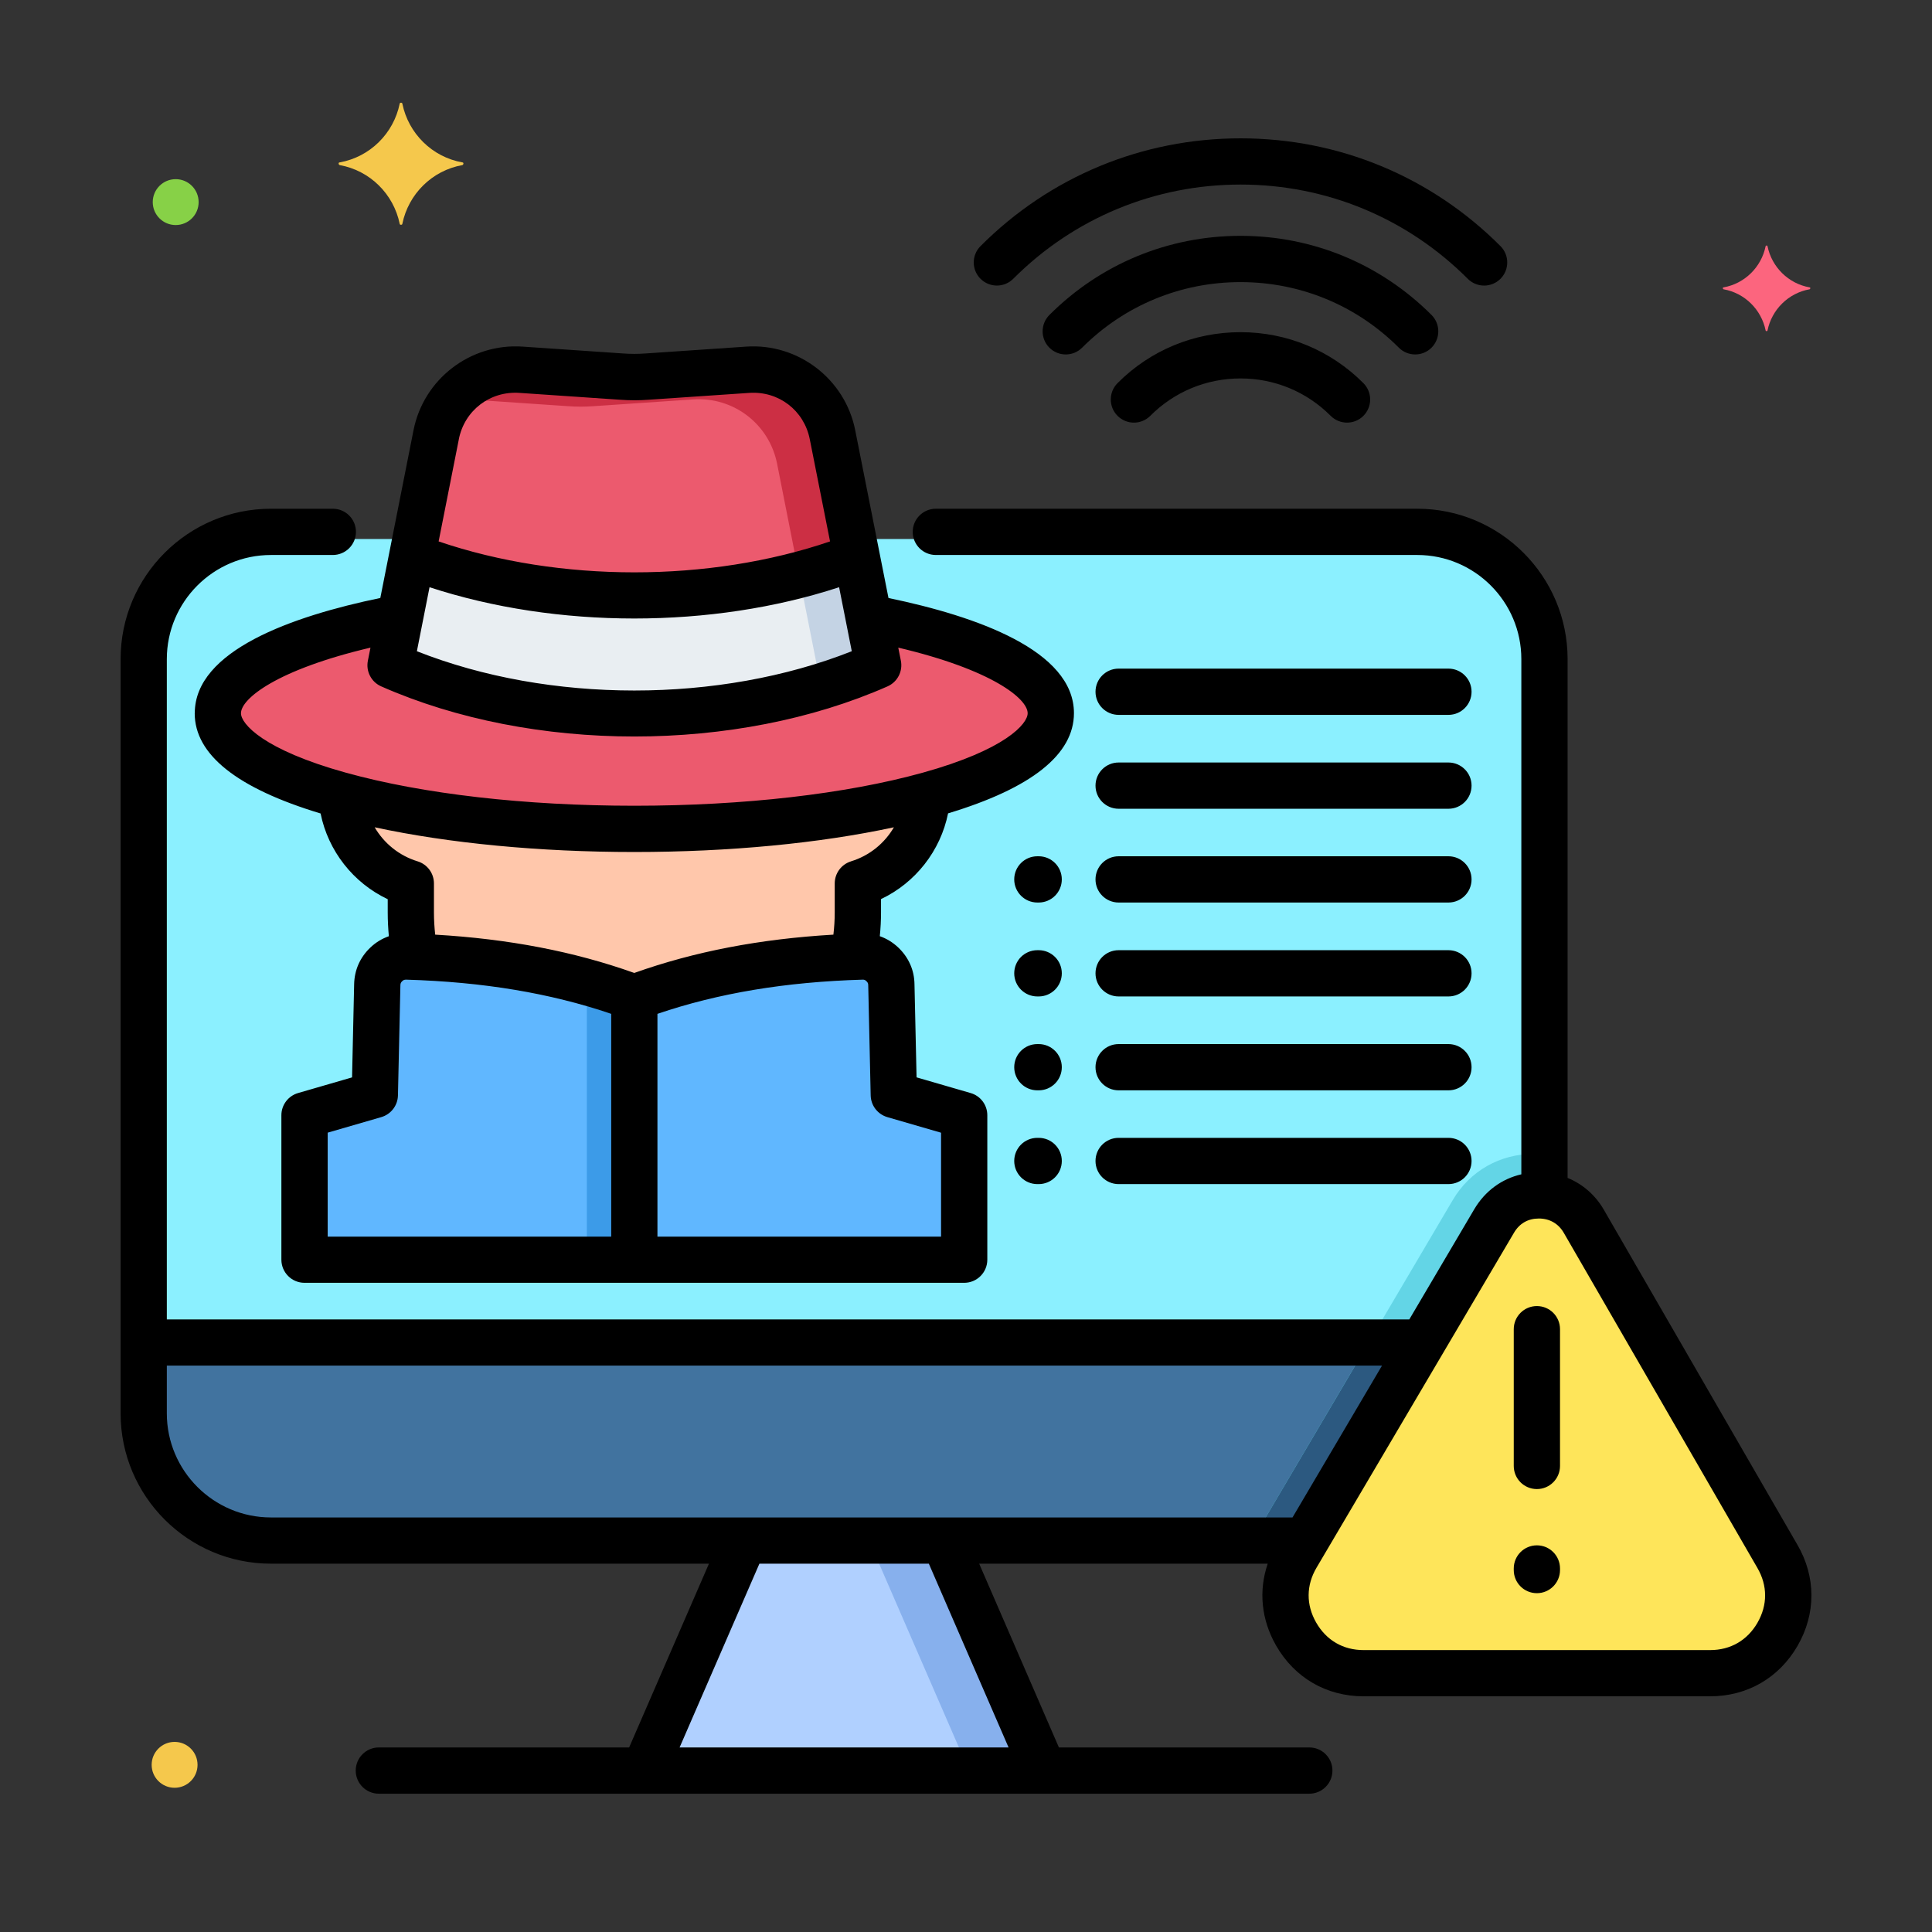 <?xml version="1.0" encoding="UTF-8"?>
<svg id="Layer_1" data-name="Layer 1" xmlns="http://www.w3.org/2000/svg" viewBox="0 0 512 512">
  <rect x="0" y="0" width="512" height="512" fill="#333333" stroke="none"/>
  <defs>
    <style>
      .cls-1 {
        fill: #60b7ff;
      }

      .cls-1, .cls-2, .cls-3, .cls-4, .cls-5, .cls-6, .cls-7, .cls-8, .cls-9, .cls-10, .cls-11, .cls-12, .cls-13, .cls-14 {
        fill-rule: evenodd;
      }

      .cls-2 {
        fill: #63d5e6;
      }

      .cls-3 {
        fill: #c4d3e4;
      }

      .cls-4 {
        fill: #e9eef2;
      }

      .cls-5 {
        fill: #8bf0ff;
      }

      .cls-6 {
        fill: #41739f;
      }

      .cls-7 {
        fill: #87b0ed;
      }

      .cls-8 {
        fill: #2c5980;
      }

      .cls-15 {
        fill: #f5c84c;
      }

      .cls-9 {
        fill: #ec5a6e;
      }

      .cls-16 {
        fill: #87d147;
      }

      .cls-10 {
        fill: #ffc7ab;
      }

      .cls-11 {
        fill: #b0d0ff;
      }

      .cls-12 {
        fill: #cc2f44;
      }

      .cls-13 {
        fill: #3c9be8;
      }

      .cls-17 {
        fill: #fc657e;
      }

      .cls-14 {
        fill: #fee55a;
      }
    </style>
  </defs>
  <g>
    <g>
      <path class="cls-5" d="M73.5,142.84h301.01c18.36,0,33.4,15.04,33.4,33.4v198.06c0,18.36-15.04,33.4-33.4,33.4H73.5c-18.39,0-33.4-15.04-33.4-33.4v-198.06c0-18.36,15.02-33.4,33.4-33.4Z"/>
      <path class="cls-11" d="M250.23,407.71l26.2,60.39h-104.88l26.23-60.39h52.45Z"/>
      <path class="cls-10" d="M168.92,165.01c17.4,0,33.08,7.69,43.87,19.81h7.35c14.13,0,25.71,11.58,25.71,25.73,0,11.55-7.72,21.38-18.24,24.6v7.64c0,32.27-26.42,58.67-58.7,58.67s-58.67-26.4-58.67-58.67v-7.64c-10.54-3.22-18.26-13.05-18.26-24.6,0-14.16,11.58-25.73,25.73-25.73h7.35c10.77-12.12,26.45-19.81,43.85-19.81h0Z"/>
      <path class="cls-9" d="M168.92,220.83c60.25,0,109.36-13.64,109.36-30.36s-49.11-30.33-109.36-30.33-109.36,13.62-109.36,30.33,49.14,30.36,109.36,30.36h0Z"/>
      <path class="cls-9" d="M104.91,177.87l11.97-60.52c2.09-10.54,11.58-17.8,22.29-17.06,8.77.59,17.55,1.2,26.32,1.79,2.41.17,4.45.17,6.83,0l26.35-1.79c10.72-.74,20.18,6.51,22.27,17.06l11.99,60.52c-38.15,16.84-89.89,16.84-128.04,0Z"/>
      <path class="cls-1" d="M168.92,333.97h-86.59v-37.93l18.46-5.36.64-28.93c.05-2.09.84-3.88,2.36-5.33s3.34-2.14,5.46-2.07c20.72.61,40.75,3.71,59.68,10.77v68.85Z"/>
      <path class="cls-1" d="M168.92,333.97h86.62v-37.93l-18.48-5.36-.64-28.93c-.02-2.09-.84-3.88-2.36-5.33s-3.34-2.14-5.43-2.07c-20.75.61-40.78,3.71-59.7,10.77v68.85Z"/>
      <path class="cls-6" d="M73.5,407.71h271.71l30.68-52.01H40.09v18.61c0,18.36,15.02,33.4,33.4,33.4h0Z"/>
      <path class="cls-13" d="M155.52,333.97v-73.15c4.52,1.23,9,2.65,13.4,4.3v68.85h-13.4Z"/>
      <path class="cls-2" d="M332.17,407.71c.3-.57.61-1.13.96-1.7l51.86-87.97c4.55-7.74,12.56-12.29,21.56-12.24.44,0,.91.02,1.35.05v68.45c0,18.36-15.04,33.4-33.4,33.4h-42.33,0Z"/>
      <path class="cls-8" d="M332.17,407.71c.3-.57.61-1.13.96-1.7l29.67-50.31h13.08l-30.68,52.01h-13.03Z"/>
      <path class="cls-14" d="M418.23,323.9l50.86,88c3.76,6.49,3.76,13.94.02,20.43-3.76,6.51-10.2,10.23-17.7,10.23h-90.99c-7.52,0-13.99-3.76-17.72-10.3s-3.69-14.01.15-20.5l51.86-87.97c2.53-4.28,6.81-6.71,11.8-6.69,4.97.02,9.24,2.48,11.73,6.81h0Z"/>
      <path class="cls-12" d="M123.34,105.8c4.15-3.81,9.78-5.92,15.83-5.51,8.77.59,17.55,1.2,26.32,1.79,2.41.17,4.45.17,6.83,0l26.35-1.79c10.72-.74,20.18,6.51,22.27,17.06l11.99,60.52c-4.82,2.14-9.83,3.98-15.02,5.56l-11.97-60.52c-2.09-10.54-11.55-17.8-22.29-17.06l-26.33,1.79c-2.41.17-4.45.17-6.83,0-8.77-.59-17.55-1.2-26.35-1.79-.27-.03-.54-.03-.81-.05h0Z"/>
      <path class="cls-4" d="M124.79,184.82c28.05,7.55,60.2,7.55,88.27,0,6.91-1.84,13.59-4.18,19.89-6.96l-2.48-12.46-3.2-16.1c-35.57,13.69-81.14,13.69-116.71,0l-3.2,16.1-2.46,12.46c6.29,2.78,12.95,5.11,19.89,6.96h0Z"/>
      <path class="cls-3" d="M226.51,180.5l.12-.02.12-.05c.32-.12.61-.25.93-.37l.15-.07.07-.02.69-.27.17-.05.07-.05.42-.15.05-.02.05-.02.17-.07.12-.05.1-.05.22-.07h.02l.22-.1.05-.02.17-.07.12-.05.12-.05.17-.07.05-.02.22-.1h.02l.2-.1.1-.02.15-.07.17-.07.05-.02.22-.1h.02l.2-.1.1-.02.12-.07.17-.05.07-.05.22-.1-2.48-12.46-3.2-16.1c-4.87,1.87-9.93,3.49-15.14,4.84l5.8,29.27c2.92-.89,5.77-1.87,8.58-2.93h0Z"/>
      <path class="cls-7" d="M250.23,407.71l26.2,60.39h-20.13l-26.23-60.39h20.16Z"/>
    </g>
    <path d="M51.6,189.02c0,10.95,11.22,19.88,33.36,26.56,2,9.91,8.64,18.39,17.79,22.72v3.53c0,2.1.11,4.2.3,6.28-1.81.63-3.47,1.63-4.92,3.02-2.71,2.58-4.2,5.93-4.28,9.69l-.55,24.7-14.31,4.15c-2.62.76-4.42,3.16-4.42,5.88v38.28c0,3.38,2.74,6.13,6.13,6.13h174.82c3.38,0,6.13-2.74,6.13-6.13v-38.28c0-2.73-1.8-5.13-4.42-5.88l-14.33-4.16-.55-24.64c-.04-3.75-1.53-7.12-4.28-9.75-1.46-1.39-3.12-2.39-4.91-3.02.21-2.1.32-4.2.32-6.29v-3.54c9.14-4.33,15.77-12.81,17.77-22.72,22.13-6.68,33.36-15.61,33.36-26.56,0-16.59-25.82-25.68-49.15-30.51l-8.82-44.48c-2.69-13.57-15.14-23.09-28.9-22.14l-26.62,1.81c-2.12.15-3.87.15-6.04,0-4.39-.29-8.77-.6-13.16-.9-4.47-.31-8.94-.61-13.4-.91-13.82-.96-26.24,8.57-28.93,22.14l-8.8,44.47c-23.33,4.83-49.17,13.92-49.17,30.52ZM86.83,300.17l14.21-4.12c2.57-.75,4.36-3.07,4.42-5.75l.65-29.19c.01-.49.13-.75.48-1.09.34-.32.57-.41,1.1-.4,20.35.6,38.16,3.57,54.29,9.06v59.04h-75.14v-27.55ZM249.39,300.17v27.55h-75.16v-59.04c16.13-5.49,33.95-8.46,54.34-9.06.45-.02.7.07,1.04.4.4.38.47.64.48,1.08l.65,29.2c.06,2.68,1.85,5,4.42,5.75l14.23,4.13ZM225.55,228.26c-2.58.79-4.34,3.17-4.34,5.86v7.71c0,1.94-.12,3.9-.35,5.86-19.5,1.14-36.85,4.48-52.77,10.15-15.93-5.68-33.28-9.02-52.76-10.15-.21-1.94-.33-3.89-.33-5.86v-7.71c0-2.7-1.76-5.07-4.34-5.86-4.88-1.49-8.9-4.78-11.37-9.02,19.68,4.24,43.63,6.55,68.8,6.55s49.12-2.31,68.8-6.55c-2.47,4.24-6.48,7.53-11.36,9.02h0ZM272.34,189.02c0,2.78-5.82,9.65-27.84,15.76-20.33,5.64-47.46,8.75-76.4,8.75s-56.07-3.11-76.4-8.75c-22.02-6.11-27.84-12.98-27.84-15.76,0-3.86,9.5-11.55,34.32-17.39l-.69,3.48c-.56,2.81.91,5.64,3.54,6.79,20.06,8.85,43.56,13.28,67.08,13.28s47.03-4.43,67.09-13.28c2.63-1.16,4.1-3.98,3.54-6.8l-.69-3.47c24.8,5.84,34.29,13.53,34.29,17.38h0ZM224.16,164.63c.03.19.07.38.11.57l1.46,7.38c-35.11,13.89-80.16,13.88-115.25,0l3.35-16.96c16.86,5.52,35.56,8.29,54.26,8.29s37.41-2.77,54.28-8.29l1.79,9.02ZM121.59,116.41c1.52-7.66,8.28-12.83,16.08-12.29,4.46.3,8.93.61,13.39.91,4.39.3,8.78.6,13.15.9,2.74.19,5.06.2,7.75,0l26.6-1.81c7.8-.53,14.53,4.64,16.04,12.29l5.37,27.07c-32.07,10.93-71.66,10.93-103.73,0l5.36-27.08ZM476.35,409.42l-51.32-88.83c-2.24-3.89-5.62-6.8-9.6-8.43v-137.5c0-21.97-17.87-39.84-39.84-39.84h-127.58c-3.38,0-6.13,2.74-6.13,6.13s2.74,6.13,6.13,6.13h127.58c15.21,0,27.58,12.38,27.58,27.59v136.54c-5.19,1.19-9.61,4.41-12.47,9.24l-17.22,29.21H44.21v-174.99c0-15.21,12.38-27.59,27.59-27.59h16.4c3.38,0,6.13-2.74,6.13-6.13s-2.74-6.13-6.13-6.13h-16.4c-21.97,0-39.84,17.87-39.84,39.84v199.89c0,21.97,17.87,39.84,39.84,39.84h116.08l-21.15,48.7h-66.33c-3.38,0-6.13,2.74-6.13,6.13s2.74,6.13,6.13,6.13h246.58c3.38,0,6.13-2.74,6.13-6.13s-2.74-6.13-6.13-6.13h-66.36l-21.13-48.7h76.47c-2.45,7.14-1.73,14.8,2.2,21.67,4.9,8.57,13.35,13.48,23.21,13.48h91.84c9.81,0,18.26-4.88,23.17-13.39,4.9-8.51,4.89-18.25-.03-26.74ZM44.21,374.55v-12.65h322.04l-23.72,40.24H71.8c-15.21,0-27.59-12.38-27.59-27.59h0ZM267.27,463.09h-87.17l21.15-48.7h44.9l21.13,48.7ZM465.76,430.03c-2.7,4.68-7.16,7.26-12.56,7.26h-91.84c-5.41,0-9.87-2.59-12.57-7.31-2.69-4.71-2.65-9.87.11-14.54l52.34-88.78c1.45-2.45,3.72-3.74,6.56-3.74h.05c2.83.01,5.16,1.36,6.56,3.78,0,0,0,0,0,0l51.33,88.84c2.7,4.66,2.71,9.81.02,14.48h0ZM413.42,352.25v36.24c0,3.38-2.74,6.13-6.13,6.13s-6.13-2.74-6.13-6.13v-36.24c0-3.38,2.74-6.13,6.13-6.13s6.13,2.74,6.13,6.13ZM413.42,415.66v.42c0,3.38-2.74,6.13-6.13,6.13s-6.13-2.74-6.13-6.13v-.42c0-3.38,2.74-6.13,6.13-6.13s6.13,2.74,6.13,6.13ZM290.32,183.32c0-3.38,2.74-6.13,6.13-6.13h87.4c3.38,0,6.13,2.74,6.13,6.13s-2.74,6.13-6.13,6.13h-87.4c-3.38,0-6.13-2.74-6.13-6.13ZM290.32,208.2c0-3.38,2.74-6.13,6.13-6.13h87.4c3.38,0,6.13,2.74,6.13,6.13s-2.74,6.13-6.13,6.13h-87.4c-3.38,0-6.13-2.74-6.13-6.13ZM290.32,233.05c0-3.38,2.74-6.13,6.13-6.13h87.4c3.38,0,6.13,2.74,6.13,6.13s-2.74,6.13-6.13,6.13h-87.4c-3.38,0-6.13-2.74-6.13-6.13ZM281.39,233.05c0,3.38-2.74,6.13-6.13,6.13h-.35c-3.38,0-6.13-2.74-6.13-6.13s2.74-6.13,6.13-6.13h.35c3.38,0,6.13,2.74,6.13,6.13ZM290.32,257.94c0-3.38,2.74-6.13,6.13-6.13h87.4c3.38,0,6.13,2.74,6.13,6.13s-2.74,6.13-6.13,6.13h-87.4c-3.38,0-6.13-2.74-6.13-6.13ZM281.39,257.94c0,3.38-2.74,6.13-6.13,6.13h-.35c-3.38,0-6.13-2.74-6.13-6.13s2.74-6.13,6.13-6.13h.35c3.38,0,6.13,2.74,6.13,6.13ZM290.32,282.82c0-3.38,2.74-6.13,6.13-6.13h87.4c3.38,0,6.13,2.74,6.13,6.13s-2.74,6.13-6.13,6.13h-87.4c-3.38,0-6.13-2.74-6.13-6.13ZM281.39,282.82c0,3.38-2.74,6.13-6.13,6.13h-.35c-3.38,0-6.13-2.74-6.13-6.13s2.74-6.13,6.13-6.13h.35c3.38,0,6.13,2.74,6.13,6.13ZM290.32,307.67c0-3.38,2.74-6.13,6.13-6.13h87.4c3.38,0,6.13,2.74,6.13,6.13s-2.74,6.13-6.13,6.13h-87.4c-3.38,0-6.13-2.74-6.13-6.13ZM281.39,307.67c0,3.38-2.74,6.13-6.13,6.13h-.35c-3.38,0-6.13-2.74-6.13-6.13s2.74-6.13,6.13-6.13h.35c3.38,0,6.13,2.74,6.13,6.13ZM259.85,73.89c-2.39-2.39-2.4-6.27,0-8.67,18.39-18.42,42.86-28.56,68.91-28.56s50.49,10.14,68.88,28.56c2.39,2.39,2.39,6.27,0,8.67-1.2,1.19-2.76,1.79-4.33,1.79s-3.14-.6-4.34-1.8c-16.08-16.1-37.46-24.97-60.21-24.97s-44.16,8.87-60.24,24.97c-2.39,2.39-6.27,2.4-8.67,0h0ZM370.71,92.14c-11.21-11.21-26.11-17.38-41.96-17.38s-30.77,6.17-41.98,17.38c-2.39,2.39-6.27,2.39-8.67,0-2.39-2.39-2.39-6.27,0-8.67,13.52-13.52,31.51-20.97,50.65-20.97s37.1,7.45,50.62,20.97c2.39,2.39,2.39,6.27,0,8.67-1.2,1.2-2.76,1.79-4.33,1.79s-3.14-.6-4.33-1.79ZM328.75,88.03c12.32,0,23.89,4.8,32.57,13.51,2.39,2.4,2.38,6.28-.01,8.67s-6.28,2.38-8.67-.01c-6.37-6.39-14.85-9.91-23.89-9.91s-17.55,3.52-23.91,9.91c-1.2,1.2-2.77,1.8-4.34,1.8s-3.13-.6-4.33-1.79c-2.4-2.39-2.4-6.27-.02-8.67,8.68-8.71,20.26-13.51,32.6-13.51Z"/>
  </g>
  <path class="cls-17" d="M479.57,76.16c-5.64-1-10.03-5.39-11.16-10.91,0-.25-.5-.25-.5,0-1.13,5.52-5.52,9.91-11.16,10.91-.25,0-.25.38,0,.5,5.64,1,10.03,5.39,11.16,10.91,0,.25.5.25.5,0,1.13-5.52,5.52-9.91,11.16-10.91.25-.13.25-.5,0-.5Z"/>
  <path class="cls-15" d="M122.54,43.04c-8.04-1.43-14.3-7.69-15.91-15.55,0-.36-.71-.36-.71,0-1.61,7.86-7.86,14.12-15.91,15.55-.36,0-.36.54,0,.71,8.04,1.43,14.3,7.69,15.91,15.55,0,.36.71.36.71,0,1.61-7.86,7.86-14.12,15.91-15.55.36-.18.36-.71,0-.71Z"/>
  <path class="cls-16" d="M46.56,47.48c-3.36,0-6.08,2.72-6.08,6.08s2.72,6.08,6.08,6.08,6.08-2.72,6.08-6.08-2.72-6.08-6.08-6.08Z"/>
  <path class="cls-15" d="M46.27,461.62c-3.36,0-6.08,2.72-6.08,6.08s2.72,6.08,6.08,6.08,6.08-2.72,6.08-6.08-2.72-6.08-6.08-6.08Z"/>
</svg>
